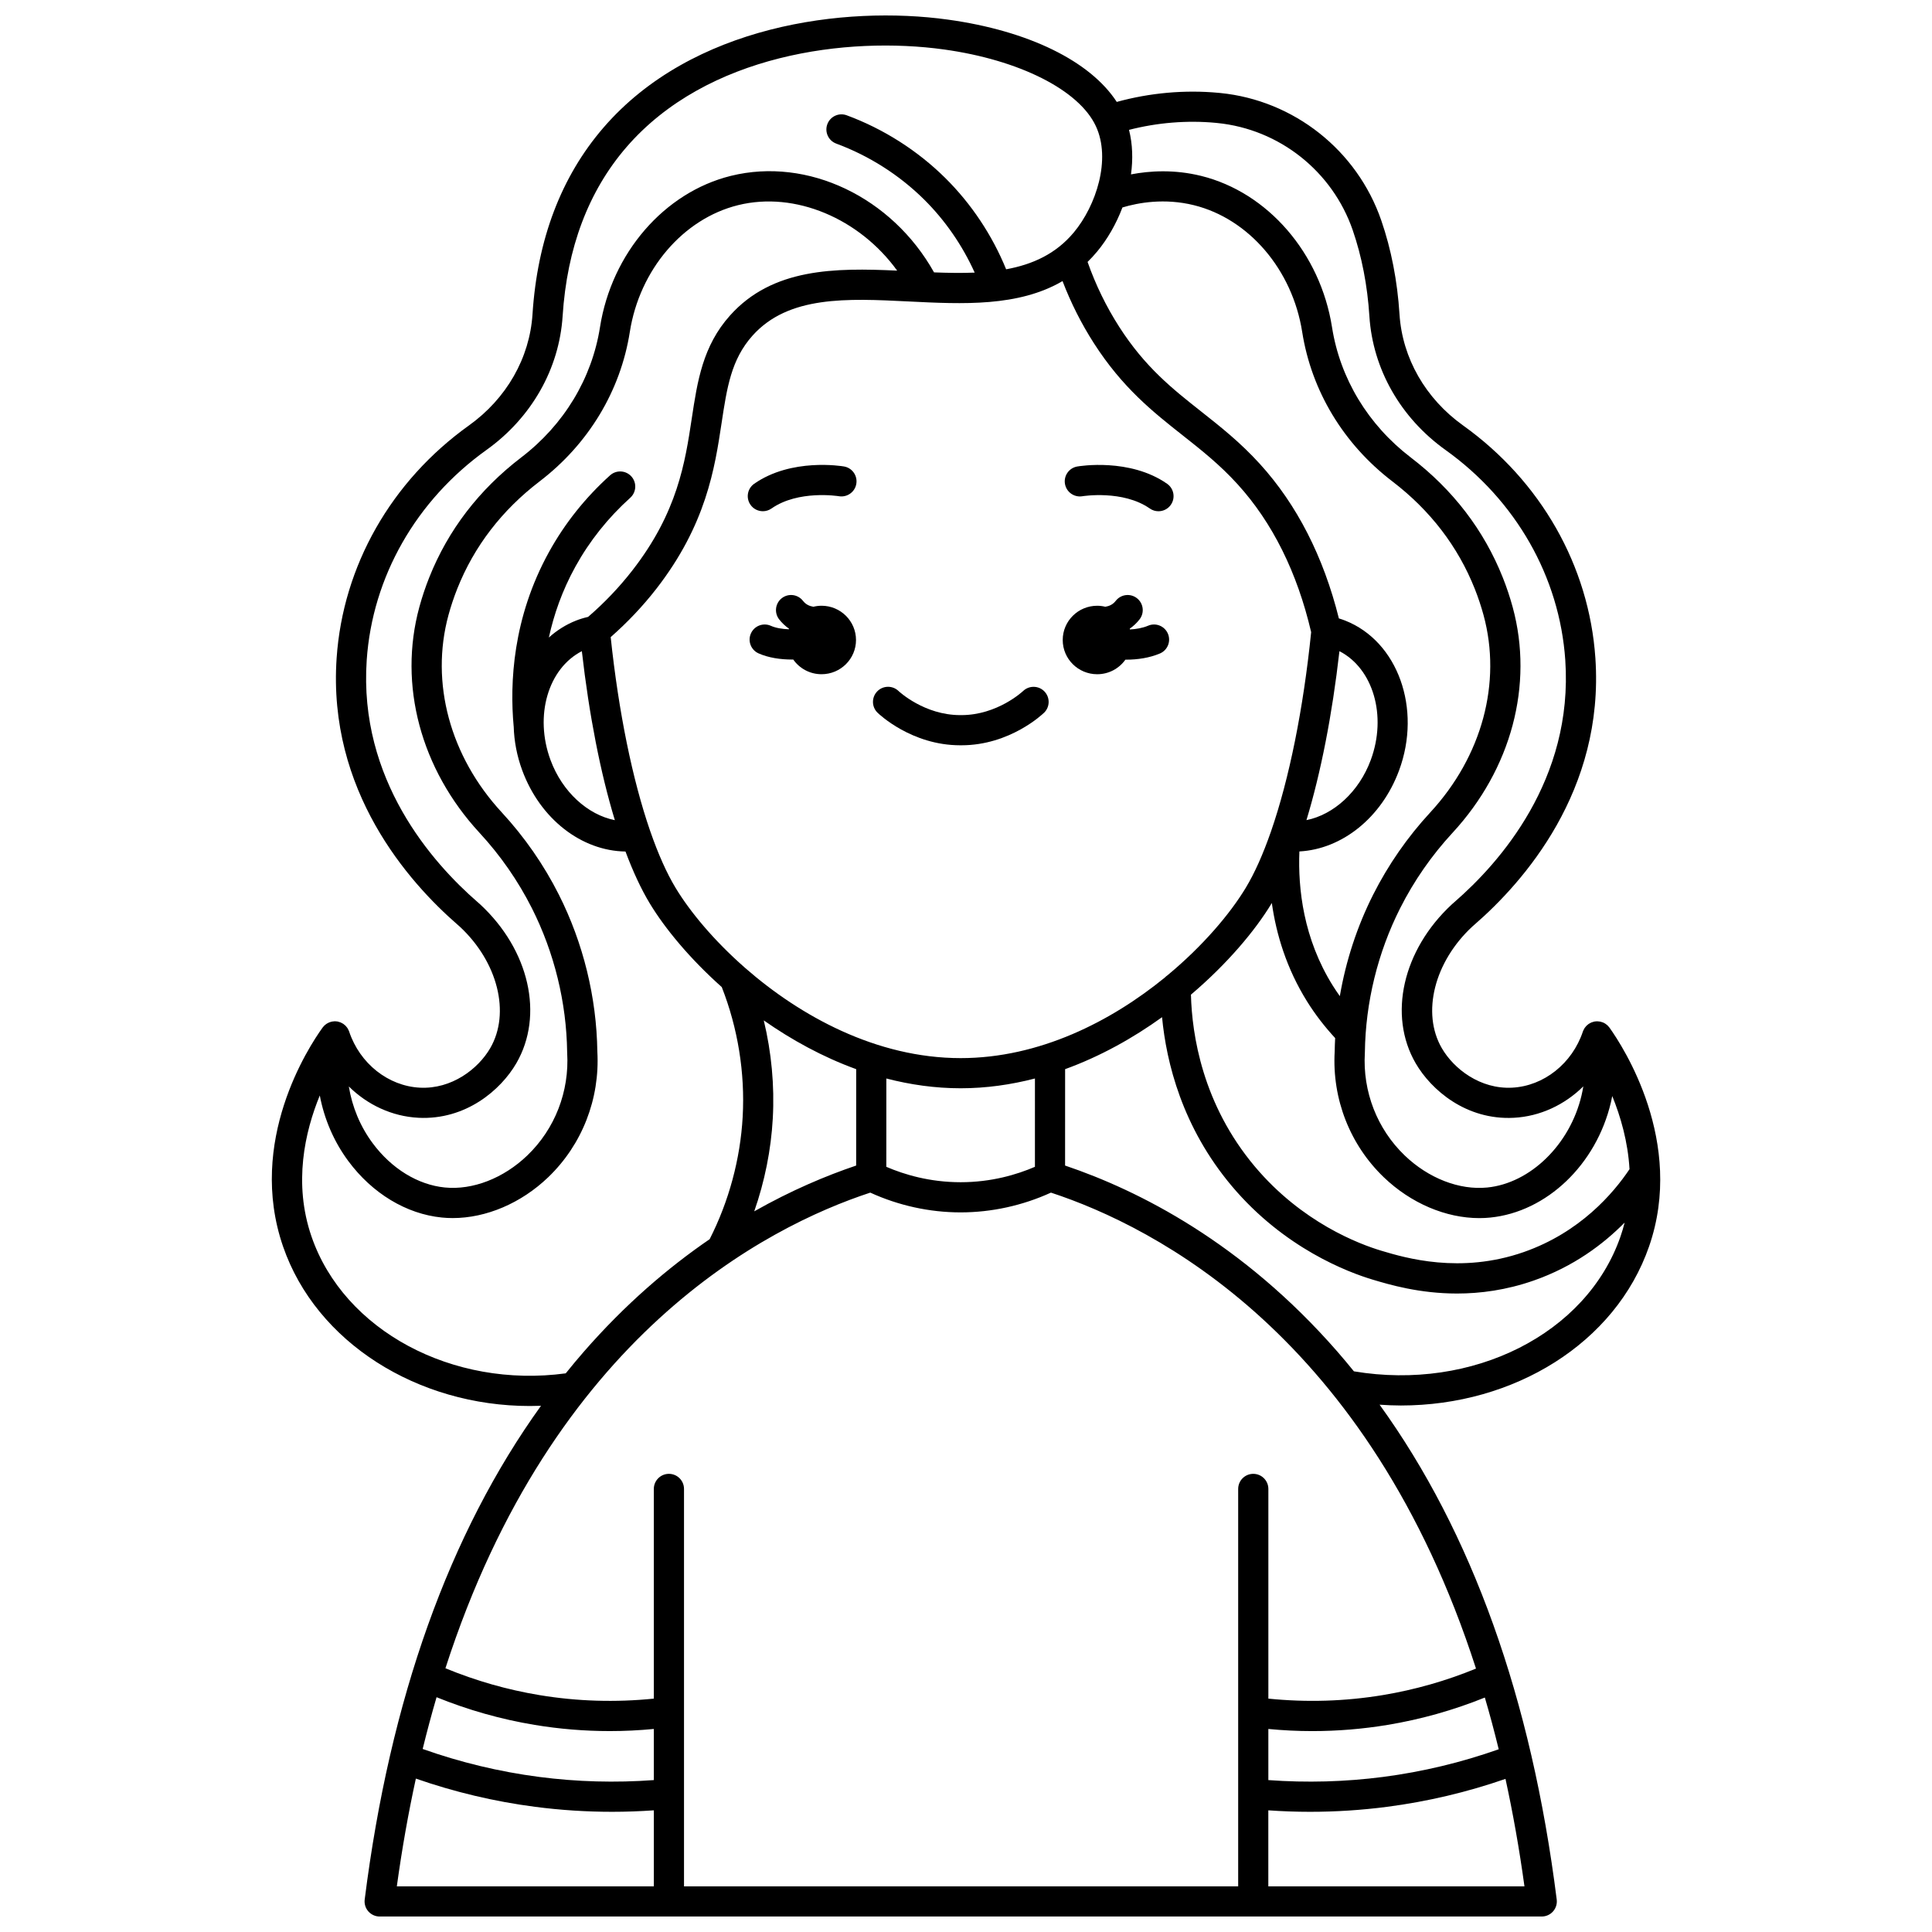 <?xml version="1.0" encoding="UTF-8"?>
<!-- Uploaded to: ICON Repo, www.svgrepo.com, Generator: ICON Repo Mixer Tools -->
<svg width="800px" height="800px" version="1.1" viewBox="144 144 512 512" xmlns="http://www.w3.org/2000/svg">
 <defs>
  <clipPath id="a">
   <path d="m216 148.09h368v503.81h-368z"/>
  </clipPath>
 </defs>
 <path d="m453.3 272.21c-9.859-6.894-23.25-4.684-23.816-4.582-2.172 0.375-3.629 2.438-3.258 4.609s2.438 3.633 4.609 3.273c0.105-0.02 10.754-1.73 17.879 3.254 0.699 0.488 1.496 0.723 2.289 0.723 1.262 0 2.504-0.594 3.281-1.707 1.266-1.812 0.824-4.305-0.984-5.57z"/>
 <path d="m367.67 267.62c-0.566-0.098-13.938-2.312-23.801 4.582-1.809 1.266-2.25 3.758-0.984 5.57 0.777 1.113 2.019 1.707 3.281 1.707 0.789 0 1.59-0.234 2.289-0.723 7.102-4.965 17.676-3.281 17.859-3.254 2.164 0.367 4.238-1.086 4.613-3.258 0.379-2.18-1.082-4.25-3.258-4.625z"/>
 <g clip-path="url(#a)">
  <path d="m570.56 416.38c-0.004-0.004-0.008-0.008-0.012-0.016-0.008-0.012-0.02-0.027-0.027-0.039-0.129-0.18-0.273-0.344-0.426-0.496-0.039-0.039-0.082-0.074-0.121-0.113-0.137-0.129-0.281-0.242-0.438-0.348-0.043-0.031-0.086-0.062-0.129-0.09-0.195-0.125-0.398-0.234-0.613-0.32-0.023-0.008-0.047-0.016-0.07-0.023-0.191-0.074-0.391-0.133-0.594-0.18-0.059-0.012-0.121-0.023-0.18-0.035-0.215-0.035-0.43-0.059-0.648-0.062-0.02 0-0.035-0.004-0.055-0.004-0.191 0-0.383 0.016-0.57 0.043-0.047 0.008-0.094 0.023-0.141 0.031-0.027 0.004-0.055 0.004-0.082 0.008-0.035 0.008-0.066 0.023-0.105 0.031-0.199 0.047-0.391 0.105-0.574 0.184-0.039 0.016-0.082 0.027-0.125 0.047-0.207 0.094-0.406 0.203-0.594 0.328-0.055 0.035-0.105 0.078-0.16 0.117-0.141 0.105-0.277 0.219-0.402 0.344-0.043 0.039-0.086 0.078-0.129 0.121-0.156 0.164-0.297 0.34-0.422 0.527-0.023 0.035-0.043 0.074-0.066 0.113-0.098 0.156-0.184 0.324-0.262 0.496-0.027 0.062-0.055 0.125-0.078 0.188-0.02 0.051-0.043 0.098-0.062 0.148-2.828 8.461-10.352 14.434-18.73 14.863-8.441 0.449-15.453-4.953-18.656-10.477-5.402-9.312-2-22.863 8.094-32.223 0.117-0.109 0.309-0.273 0.566-0.496 13-11.293 34.449-35.492 32.043-70.656-1.668-24.434-14.453-46.902-35.074-61.652-9.957-7.121-16.094-17.855-16.836-29.457-0.566-8.852-2.195-17.223-4.836-24.883-6.402-18.57-23.145-31.816-42.66-33.754l-0.375-0.035c-9.012-0.852-18.297-0.012-27.059 2.398-7.023-10.809-23.371-18.855-44.723-21.809-27.441-3.805-67.824 1.414-91.309 28.629-11.199 12.977-17.523 29.613-18.801 49.438-0.746 11.609-6.887 22.355-16.848 29.484-20.613 14.75-33.395 37.215-35.062 61.641-2.406 35.164 19.047 59.359 32.047 70.656 0.258 0.223 0.449 0.391 0.566 0.496 10.094 9.359 13.5 22.914 8.094 32.223-3.207 5.527-10.219 10.91-18.656 10.477-8.379-0.43-15.906-6.398-18.73-14.863-0.02-0.062-0.051-0.117-0.074-0.176-0.023-0.062-0.051-0.129-0.078-0.188-0.082-0.188-0.18-0.367-0.289-0.539-0.012-0.02-0.023-0.043-0.035-0.062-0.129-0.188-0.273-0.363-0.43-0.527-0.043-0.047-0.09-0.09-0.137-0.133-0.129-0.121-0.266-0.234-0.41-0.34-0.047-0.035-0.094-0.07-0.145-0.105-0.188-0.125-0.387-0.23-0.598-0.324-0.051-0.023-0.102-0.039-0.152-0.059-0.184-0.07-0.371-0.129-0.562-0.172-0.035-0.008-0.066-0.023-0.105-0.031-0.02-0.004-0.043-0.004-0.062-0.008-0.035-0.008-0.07-0.02-0.105-0.023-0.195-0.031-0.395-0.043-0.586-0.043-0.07 0-0.137 0.008-0.207 0.012-0.156 0.008-0.312 0.023-0.469 0.051-0.094 0.016-0.184 0.031-0.273 0.055-0.16 0.039-0.32 0.09-0.477 0.148-0.098 0.035-0.191 0.078-0.285 0.121-0.145 0.066-0.285 0.145-0.422 0.227-0.074 0.047-0.145 0.098-0.219 0.148-0.125 0.09-0.242 0.188-0.359 0.293-0.055 0.051-0.109 0.094-0.16 0.145-0.137 0.141-0.266 0.289-0.383 0.449-0.02 0.027-0.043 0.059-0.062 0.086-0.008 0.008-0.012 0.016-0.02 0.027-3.609 5.012-20.023 30.039-10.414 57.918 8.781 25.465 35.695 42.281 65.414 42.277 0.98 0 1.961-0.02 2.945-0.059-24.34 33.828-40.035 77.742-46.723 130.85-0.145 1.141 0.211 2.285 0.969 3.144 0.762 0.859 1.852 1.355 3 1.355h307.96c1.148 0 2.238-0.492 3-1.355 0.758-0.859 1.113-2.004 0.969-3.144-6.707-53.262-22.473-97.277-46.941-131.14 1.887 0.129 3.766 0.215 5.633 0.215 30.031 0 56.879-16.516 65.777-42.133 9.613-27.684-6.926-53.02-10.449-57.953zm-117.88-13.309c-14.199 11.578-33.203 21.34-54.094 21.34-22.371 0-42.566-11.191-57.027-23.824-0.082-0.086-0.176-0.156-0.266-0.234-8.145-7.16-14.453-14.766-18.246-21.047-2.371-3.926-4.617-8.969-6.676-14.895-0.031-0.105-0.066-0.207-0.109-0.309-4.633-13.43-8.32-31.359-10.422-51.258 4.422-3.894 8.496-8.176 12.082-12.789 13.234-17.027 15.496-31.961 17.309-43.961 1.422-9.402 2.547-16.832 8.184-23.137 9.527-10.652 25.035-9.883 41.453-9.066 14.309 0.711 28.996 1.438 40.715-5.398 2.219 5.781 4.996 11.297 8.305 16.453 7.602 11.844 15.695 18.234 23.523 24.414 5.047 3.984 9.812 7.75 14.551 12.953 9.254 10.176 15.812 23.371 19.508 39.215-2.082 20.465-5.844 38.926-10.59 52.66-0.031 0.094-0.07 0.184-0.098 0.277-2.055 5.898-4.289 10.922-6.656 14.836-4.168 6.898-11.367 15.395-20.711 23.148-0.27 0.18-0.516 0.387-0.734 0.621zm82.473 183.12c-7.941 3.262-16.238 5.625-24.707 7.027-10.016 1.66-20.199 1.961-30.316 0.934v-55.57c0-2.207-1.789-4-4-4-2.207 0-4 1.789-4 4v105.32h-146.86v-105.32c0-2.207-1.789-4-4-4-2.207 0-4 1.789-4 4v55.57c-10.117 1.031-20.297 0.73-30.316-0.934-8.543-1.414-16.902-3.805-24.91-7.113 28.406-88.066 84.996-116.98 112.59-126.05 7.473 3.418 15.699 5.238 23.922 5.238h0.02c8.227 0 16.461-1.82 23.938-5.238 27.605 9.074 84.234 38 112.64 126.13zm6.019 21.383c-9.902 3.5-20.176 5.965-30.594 7.324-10.086 1.312-20.312 1.59-30.453 0.844v-13.547c3.879 0.371 7.762 0.562 11.645 0.562 6.688 0 13.367-0.551 19.977-1.645 8.82-1.461 17.461-3.902 25.75-7.246 1.301 4.426 2.527 8.988 3.676 13.707zm-281.48-13.797c8.355 3.391 17.066 5.859 25.957 7.332 6.613 1.098 13.289 1.645 19.977 1.645 3.883 0 7.769-0.191 11.645-0.562v13.547c-10.141 0.75-20.367 0.473-30.453-0.844-10.492-1.367-20.836-3.859-30.805-7.398 1.156-4.719 2.383-9.285 3.68-13.719zm86.719-179.36c7.344 5.144 15.586 9.691 24.488 12.922l-0.008 25.543c-7.918 2.676-17.145 6.543-27.012 12.137 2.777-7.945 4.457-16.289 4.918-24.641 0.48-8.676-0.344-17.469-2.387-25.961zm71.855 38.801c-4.746 2.047-11.508 4.082-19.688 4.082h-0.02c-8.172-0.004-14.934-2.035-19.676-4.082l0.008-23.406c6.324 1.641 12.914 2.59 19.691 2.59 6.777 0 13.363-0.949 19.688-2.59zm-120.07-136.65c1.934 16.984 4.945 32.285 8.746 44.785-7.203-1.434-13.922-7.492-17.047-15.934-4.348-11.754-0.609-24.285 8.301-28.852zm136.54-105.88c2.707-3.254 5.059-7.305 6.723-11.711 4.234-1.273 11.172-2.523 18.945-0.598 14.566 3.606 26.094 17.102 28.688 33.578 2.461 15.641 10.949 29.715 23.906 39.621 10.02 7.664 17.359 17.227 21.812 28.418 0.914 2.297 1.703 4.66 2.348 7.027 4.867 17.891-0.406 37.422-14.105 52.254-6.059 6.559-11.16 13.902-15.16 21.832-4.254 8.438-7.227 17.543-8.824 26.875-0.656-0.922-1.289-1.859-1.887-2.816-7.754-12.434-9.23-25.629-8.828-35.527 11.285-0.605 21.77-8.926 26.41-21.453 6.074-16.395-0.32-34.211-14.254-39.719-0.543-0.215-1.105-0.406-1.691-0.582-4.086-16.387-11.125-30.156-20.949-40.957-5.18-5.695-10.43-9.84-15.512-13.852-7.648-6.039-14.871-11.738-21.75-22.457-3.434-5.348-6.246-11.125-8.387-17.207 0.863-0.844 1.707-1.75 2.516-2.727zm64.227 105.88c8.914 4.57 12.652 17.102 8.301 28.848-3.125 8.441-9.84 14.484-17.043 15.926 3.797-12.496 6.812-27.797 8.742-44.773zm-17.996 66.875c0.027-0.047 0.055-0.094 0.082-0.141 1.164 8.27 3.875 17.324 9.348 26.105 2.141 3.434 4.648 6.676 7.434 9.691-0.062 1.188-0.109 2.375-0.125 3.562-0.715 12.555 4.027 24.695 13.016 33.328 7.184 6.898 16.461 10.824 25.316 10.824 0.973 0 1.938-0.047 2.894-0.145 14.957-1.492 28.105-14.051 31.977-30.535 0.133-0.562 0.246-1.121 0.355-1.672 2.207 5.422 4.152 12.094 4.574 19.383-4.269 6.387-13.117 16.754-28.023 21.965-16.836 5.883-31.441 1.527-37.676-0.332-5.938-1.77-21.09-7.488-33.555-22.289-13.945-16.555-16.703-35.02-16.973-45.594 9.602-8.148 17.004-16.953 21.355-24.152zm-14.719-206.88 0.352 0.035c16.414 1.629 30.5 12.773 35.887 28.398 2.406 6.984 3.894 14.652 4.414 22.789 0.898 14.008 8.25 26.93 20.164 35.453 18.672 13.352 30.242 33.652 31.75 55.691 2.168 31.711-17.434 53.754-29.312 64.074-0.348 0.301-0.602 0.523-0.762 0.672-13.016 12.07-16.957 29.383-9.574 42.102 4.102 7.066 13.371 15.102 25.984 14.449 6.969-0.355 13.496-3.434 18.441-8.324-0.129 0.781-0.281 1.582-0.473 2.398-3.051 13-13.559 23.266-24.984 24.402-7.391 0.738-15.57-2.438-21.875-8.492-7.316-7.027-11.168-16.934-10.562-27.18 0.004-0.062 0.008-0.121 0.008-0.184 0.172-13.18 3.398-26.367 9.336-38.137 3.664-7.262 8.336-13.992 13.891-20.004 15.582-16.867 21.547-39.215 15.949-59.781-0.723-2.656-1.609-5.309-2.633-7.883-4.996-12.555-13.203-23.262-24.387-31.812-11.312-8.656-18.723-20.91-20.863-34.512-3.086-19.613-17.016-35.73-34.668-40.098-7.106-1.758-13.609-1.363-18.609-0.406 0.547-3.973 0.441-7.996-0.523-11.797 7.5-1.93 15.391-2.578 23.051-1.855zm-211.4 263.66c12.613 0.641 21.883-7.383 25.984-14.449 7.379-12.719 3.441-30.031-9.574-42.102-0.156-0.145-0.414-0.371-0.762-0.672-11.875-10.324-31.48-32.367-29.312-64.078 1.508-22.031 13.074-42.328 31.738-55.684 11.922-8.531 19.277-21.461 20.18-35.473 1.16-18.047 6.84-33.098 16.875-44.727 21.387-24.781 58.703-29.457 84.156-25.934 20 2.769 35.809 10.742 40.277 20.312 4.109 8.805 0.07 21.074-5.812 28.148-4.758 5.719-10.938 8.52-17.961 9.801-3.688-9.031-9.215-17.352-16.145-24.211-7.344-7.266-16.371-13.008-26.105-16.602-2.07-0.766-4.371 0.293-5.137 2.367-0.766 2.07 0.293 4.371 2.367 5.137 8.672 3.203 16.711 8.316 23.25 14.785 5.613 5.555 10.184 12.195 13.434 19.402-3.477 0.145-7.082 0.082-10.77-0.059-11.156-19.922-33.441-30.629-53.859-25.574-17.648 4.371-31.582 20.484-34.668 40.098-2.141 13.602-9.547 25.859-20.863 34.512-11.184 8.555-19.391 19.258-24.387 31.812-1.023 2.57-1.91 5.223-2.633 7.883-5.598 20.566 0.367 42.914 15.953 59.781 5.555 6.012 10.227 12.742 13.891 20.004 5.934 11.77 9.164 24.957 9.336 38.141 0 0.062 0.004 0.121 0.008 0.184 0.605 10.246-3.246 20.152-10.562 27.18-6.305 6.055-14.484 9.23-21.875 8.492-7.144-0.711-14.117-4.996-19.125-11.754-3.293-4.441-5.426-9.605-6.305-15.02 4.938 4.875 11.449 7.938 18.406 8.297zm-28.289 31.492c-4.879-14.152-1.754-27.797 2.188-37.406 1.184 6.258 3.734 12.227 7.57 17.398 6.348 8.562 15.371 14.012 24.758 14.949 0.957 0.098 1.922 0.145 2.894 0.145 8.855 0 18.133-3.926 25.316-10.824 8.988-8.629 13.727-20.773 13.016-33.328-0.203-14.359-3.727-28.723-10.191-41.547-3.996-7.93-9.098-15.273-15.156-21.832-13.699-14.828-18.973-34.363-14.109-52.254 0.645-2.371 1.438-4.734 2.348-7.027 4.453-11.195 11.793-20.758 21.816-28.422 12.953-9.91 21.445-23.98 23.902-39.621 2.594-16.477 14.121-29.973 28.688-33.578 15.137-3.75 32.184 3.57 42.16 17.352-16.457-0.762-33.035-0.707-44.305 11.895-7.227 8.082-8.637 17.402-10.129 27.27-1.762 11.656-3.762 24.871-15.719 40.25-3.473 4.469-7.426 8.617-11.754 12.348-1.156 0.266-2.211 0.59-3.195 0.98-2.695 1.066-5.109 2.598-7.203 4.488 1.312-6.027 3.508-12.414 7.051-18.824 3.75-6.785 8.637-12.914 14.52-18.215 1.641-1.48 1.773-4.008 0.297-5.648-1.48-1.641-4.008-1.773-5.648-0.297-6.547 5.894-11.988 12.723-16.168 20.289-9.652 17.465-10.43 34.766-9.383 46.203 0.004 0.02 0.008 0.035 0.012 0.055 0.109 3.848 0.84 7.797 2.273 11.668 4.769 12.879 15.699 21.312 27.352 21.48 1.996 5.336 4.152 9.973 6.445 13.766 4 6.617 10.574 14.586 19.07 22.16 4.266 10.863 6.188 22.719 5.543 34.34-0.621 11.219-3.648 22.422-8.754 32.469-10.98 7.516-22.375 17.238-33.348 29.82-1.633 1.871-3.227 3.789-4.793 5.734-30 4.055-58.777-11.332-67.363-36.234zm27.648 143.63c10.23 3.566 20.832 6.078 31.578 7.477 6.769 0.883 13.602 1.324 20.434 1.324 3.688 0 7.375-0.137 11.055-0.391v20.141h-68.109c1.379-10.047 3.078-19.543 5.043-28.551zm225.91 28.551v-20.141c3.68 0.258 7.367 0.391 11.055 0.391 6.828 0 13.66-0.441 20.434-1.324 10.672-1.391 21.199-3.875 31.363-7.402 1.957 8.984 3.652 18.457 5.027 28.477zm22.684-136.48c-1.43-1.758-2.875-3.496-4.356-5.195-25.234-28.93-52.695-42.758-72.188-49.34l0.008-25.543c9.391-3.41 18.055-8.277 25.691-13.773 1.141 11.977 5.316 29.121 18.5 44.77 13.859 16.449 30.762 22.824 37.387 24.801 4.332 1.293 12.273 3.66 22.281 3.66 6.117 0 13.008-0.883 20.32-3.438 10.574-3.695 18.461-9.645 24.102-15.367-0.312 1.238-0.676 2.481-1.109 3.727-8.969 25.816-39.168 40.98-70.637 35.699z"/>
 </g>
 <path d="m448.26 309.82c-1.457 0.617-3.144 0.906-4.801 0.992-0.023-0.066-0.051-0.133-0.074-0.199 0.973-0.68 1.852-1.496 2.617-2.484 1.352-1.746 1.031-4.258-0.715-5.609-1.746-1.352-4.258-1.031-5.609 0.715-0.746 0.965-1.711 1.395-2.754 1.562-0.691-0.168-1.414-0.266-2.156-0.266-5.047 0-9.137 4.062-9.137 9.074s4.094 9.074 9.137 9.074c3.094 0 5.82-1.527 7.473-3.863 0.07 0 0.137 0.004 0.207 0.004 3.023 0 6.195-0.473 8.945-1.641 2.031-0.863 2.981-3.211 2.113-5.246-0.867-2.031-3.211-2.984-5.246-2.113z"/>
 <path d="m361.71 304.53c-0.742 0-1.465 0.098-2.156 0.266-1.039-0.168-2.004-0.594-2.754-1.562-1.352-1.746-3.863-2.066-5.609-0.715-1.746 1.352-2.066 3.863-0.715 5.609 0.766 0.988 1.645 1.805 2.617 2.484-0.02 0.055-0.039 0.105-0.059 0.156-1.719-0.066-3.43-0.332-4.762-0.926-2.019-0.895-4.379 0.016-5.277 2.035-0.895 2.019 0.016 4.379 2.035 5.277 2.629 1.168 5.801 1.633 8.859 1.633 0.109 0 0.215-0.008 0.324-0.008 1.652 2.352 4.391 3.898 7.5 3.898 5.047 0 9.137-4.062 9.137-9.074-0.004-5.012-4.094-9.074-9.141-9.074z"/>
 <path d="m415.13 327.13c-0.066 0.062-6.785 6.383-16.359 6.383h-0.039-0.219-0.039c-9.516 0-16.215-6.254-16.348-6.383-1.582-1.527-4.106-1.492-5.644 0.086-1.539 1.582-1.508 4.113 0.074 5.656 0.363 0.355 9.02 8.637 21.91 8.637h0.055 0.203 0.055c12.895 0 21.555-8.285 21.918-8.637 1.578-1.535 1.609-4.051 0.082-5.637-1.531-1.586-4.059-1.625-5.648-0.105z"/>
</svg>